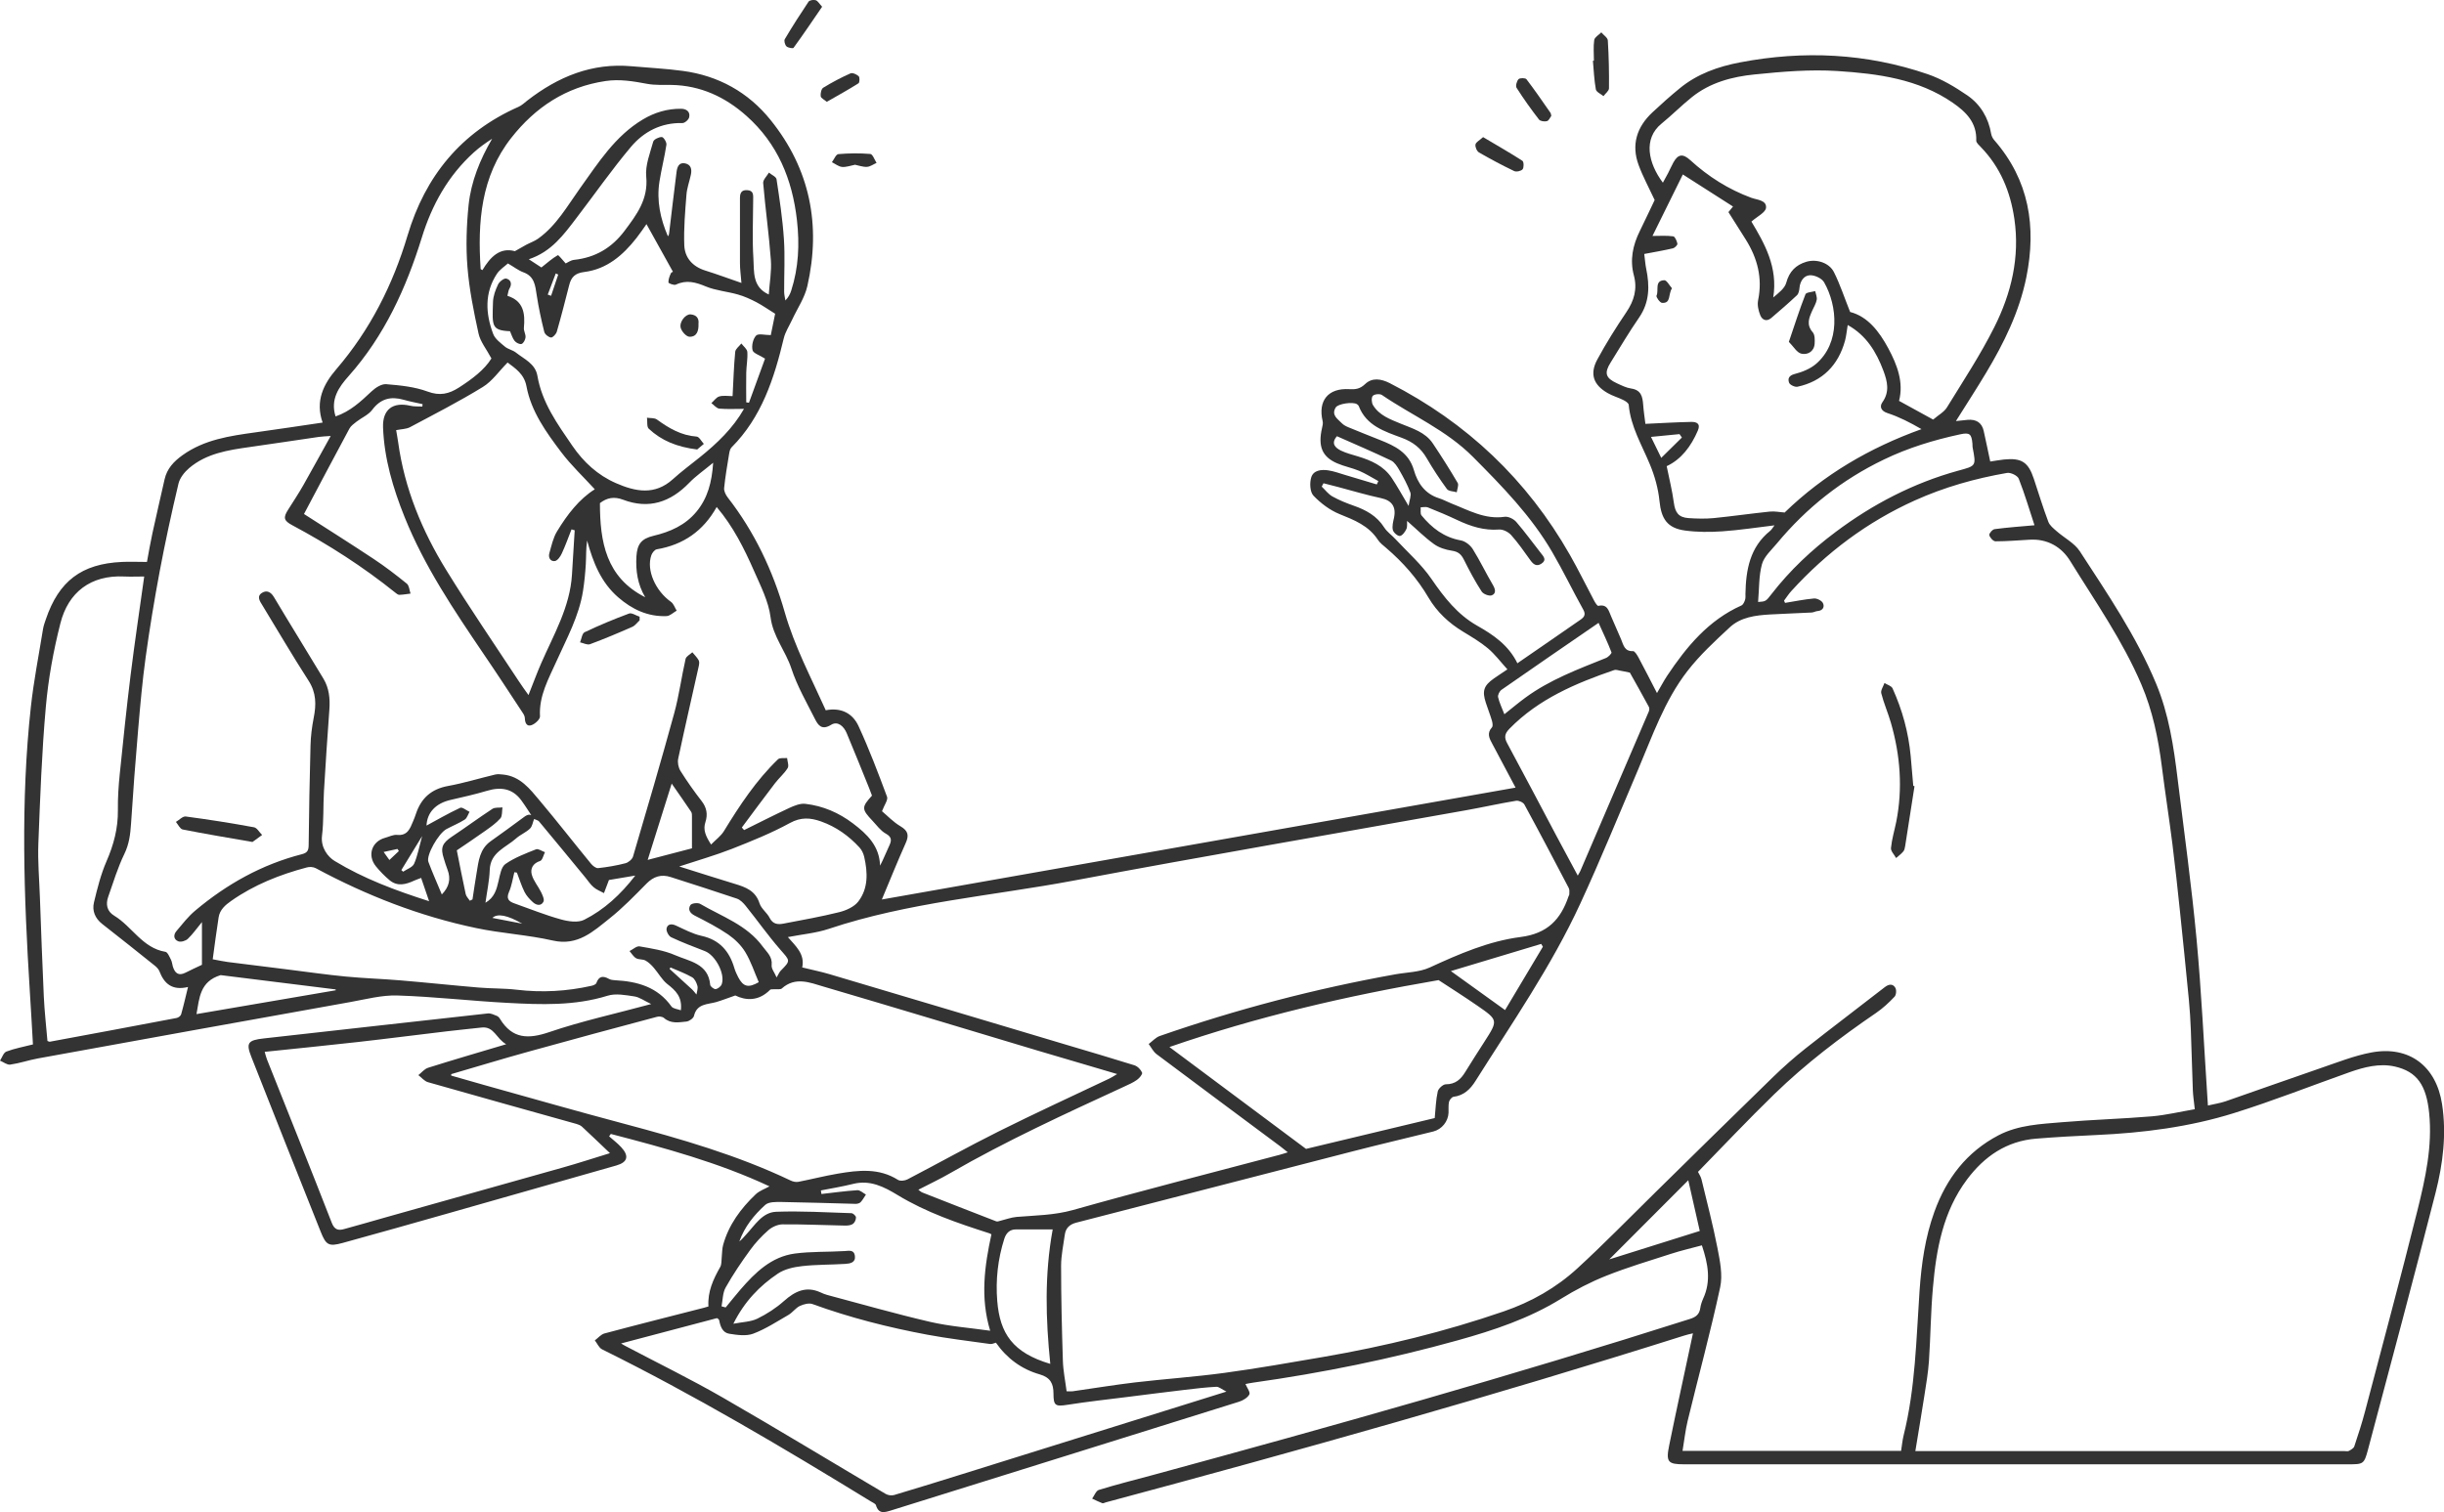 <?xml version="1.0" encoding="UTF-8"?>
<svg id="_レイヤー_2" data-name="レイヤー 2" xmlns="http://www.w3.org/2000/svg" viewBox="0 0 314.7 194.75">
  <defs>
    <style>
      .cls-1 {
        fill: #333;
        stroke-width: 0px;
      }
    </style>
  </defs>
  <g id="_レイヤー_1-2" data-name="レイヤー 1">
    <g>
      <path class="cls-1" d="m106.31,91.48c2.09-.41,3.52.47,4.24,2.04,1.37,2.97,2.53,6.04,3.67,9.1.15.4-.35,1.05-.65,1.86.65.54,1.43,1.38,2.38,1.94,1.02.6,1.11,1.2.66,2.19-1.03,2.3-1.97,4.64-3.06,7.24,27.28-4.82,54.31-9.59,81.6-14.41-1.1-2.08-2.04-3.86-2.99-5.63-.39-.71-.74-1.37-.05-2.13.14-.15.08-.58,0-.85-.23-.78-.54-1.55-.79-2.33-.49-1.51-.27-2.19,1.03-3.11.51-.36,1.03-.69,1.75-1.18-.88-.97-1.6-1.94-2.5-2.7-.98-.82-2.1-1.48-3.2-2.15-1.84-1.11-3.37-2.54-4.46-4.39-1.44-2.46-3.29-4.55-5.44-6.39-.39-.33-.81-.65-1.08-1.06-1.19-1.82-3.03-2.54-4.94-3.31-1.25-.51-2.43-1.4-3.36-2.38-.45-.48-.5-1.64-.28-2.35.28-.92,1.31-1.04,2.2-.9.72.11,1.43.37,2.13.58,1.37.41,2.74.82,4.11,1.23.07-.14.13-.29.2-.43-.81-.44-1.6-.95-2.44-1.31-.93-.39-1.95-.58-2.87-.98-1.94-.84-2.48-2.19-1.94-4.55.06-.28.15-.6.08-.87-.63-2.64.7-4.29,3.42-4.13.82.05,1.39-.03,2.04-.65.92-.88,2.08-.68,3.17-.13,9.93,5.08,17.69,12.44,23.21,22.13,1.1,1.93,2.07,3.93,3.12,5.9.14.26.41.69.54.66,1.2-.27,1.33.67,1.66,1.39.43.96.84,1.93,1.26,2.9.31.71.41,1.59,1.55,1.54.22-.01.53.51.71.84.79,1.47,1.54,2.96,2.37,4.56.49-.83.86-1.55,1.31-2.23,2.5-3.74,5.31-7.15,9.56-9.05.22-.1.37-.43.46-.69.09-.25.06-.54.06-.81.06-3.09.57-6.01,3.18-8.11.2-.16.33-.41.56-.71-2.33.28-4.52.62-6.72.77-1.59.11-3.21.11-4.78-.1-2.32-.31-3.08-1.52-3.31-3.81-.16-1.6-.61-3.21-1.23-4.7-1.04-2.52-2.48-4.87-2.73-7.68-.02-.23-.41-.48-.69-.62-.66-.33-1.39-.53-2.03-.9-1.84-1.06-2.33-2.47-1.32-4.33,1.13-2.09,2.4-4.11,3.73-6.08,1.01-1.49,1.44-3,.97-4.75-.53-1.99-.14-3.86.75-5.67.7-1.43,1.38-2.88,1.93-4.03-.76-1.63-1.52-3.02-2.06-4.49-.98-2.63-.24-4.92,1.77-6.8,1.14-1.07,2.31-2.11,3.52-3.1,2.26-1.86,4.94-2.8,7.77-3.34,8.18-1.56,16.26-1.18,24.15,1.52,1.81.62,3.53,1.65,5.12,2.74,1.68,1.16,2.71,2.88,3.06,4.95.05.28.2.58.39.8,4.51,5.16,5.45,11.16,4.14,17.66-.9,4.45-2.88,8.48-5.2,12.34-1.22,2.04-2.52,4.03-3.87,6.19.57-.06,1.04-.12,1.51-.16,1.08-.09,1.83.34,2.07,1.44.29,1.29.55,2.58.84,3.93.62-.09,1.19-.2,1.76-.26,2.27-.23,3.14.33,3.85,2.48.62,1.85,1.18,3.72,1.87,5.54.18.48.67.86,1.08,1.22.99.87,2.28,1.52,2.97,2.57,3.57,5.49,7.27,10.92,9.81,17.01,1.66,3.97,2.29,8.18,2.8,12.41.84,6.86,1.79,13.71,2.43,20.58.63,6.76.94,13.55,1.39,20.33.02.31.04.62.07,1.06.8-.19,1.56-.3,2.27-.54,4.05-1.4,8.08-2.85,12.14-4.24,2.21-.75,4.41-1.64,6.68-2.06,4.85-.88,8.31,1.78,9.06,6.67.59,3.86.11,7.67-.83,11.38-2.83,11.07-5.78,22.11-8.72,33.15-.49,1.83-.6,1.85-2.52,1.85-28.51,0-57.02,0-85.53,0-2.08,0-2.36-.29-1.92-2.44.91-4.47,1.89-8.93,2.84-13.39.06-.3.13-.6.22-1.04-.45.11-.81.18-1.16.3-24.63,7.79-49.49,14.78-74.44,21.47-.15.04-.33.15-.45.11-.45-.17-.88-.39-1.31-.59.28-.39.49-1.01.86-1.12,2.27-.7,4.58-1.28,6.88-1.9,23.19-6.3,46.32-12.82,69.23-20.12.76-.24,1.21-.58,1.33-1.38.06-.42.2-.84.37-1.23,1.05-2.26.64-4.48-.16-6.87-1.33.36-2.69.67-4.01,1.1-2.79.9-5.6,1.74-8.31,2.82-2.01.8-3.96,1.81-5.8,2.95-4.14,2.56-8.68,4.07-13.31,5.36-8.66,2.41-17.45,4.2-26.35,5.45-.35.05-.69.12-.99.18.2.48.65,1.07.5,1.34-.23.43-.82.78-1.33.94-14.93,4.68-29.86,9.33-44.8,14-.84.26-1.6.5-1.95-.67-.06-.2-.41-.34-.64-.48-11.32-6.94-22.73-13.71-34.63-19.6-.4-.2-.62-.76-.93-1.15.41-.3.78-.76,1.23-.89,4.26-1.14,8.53-2.21,12.81-3.31.18-.05.37-.11.59-.17-.12-1.91.62-3.51,1.52-5.09.19-.33.14-.81.19-1.22.06-.54.04-1.1.18-1.61.72-2.6,2.27-4.69,4.19-6.52.48-.46,1.17-.69,1.78-1.03-6.54-3.06-13.48-4.94-20.43-6.75-.07.1-.15.21-.22.31.52.46,1.08.88,1.55,1.39,1.05,1.13.85,1.94-.61,2.36-7.16,2.05-14.33,4.09-21.5,6.12-4.58,1.3-9.16,2.6-13.75,3.86-1.8.49-2.14.28-2.83-1.45-2.98-7.49-5.97-14.98-8.92-22.49-.73-1.84-.44-2.17,1.59-2.4,9.62-1.07,19.24-2.16,28.86-3.22.37-.04.79.17,1.16.32.17.07.32.24.41.4,1.58,2.56,3.61,2.61,6.32,1.69,4.16-1.42,8.49-2.36,13.14-3.62-.9-.42-1.5-.88-2.16-.98-1.14-.17-2.41-.42-3.46-.09-4.25,1.32-8.57,1.15-12.9.92-4.72-.25-9.42-.8-14.14-.95-2.03-.07-4.09.49-6.12.85-13.41,2.4-26.81,4.82-40.21,7.26-1.19.22-2.34.62-3.54.79-.41.06-.88-.33-1.32-.51.27-.41.45-1.03.82-1.17,1.05-.4,2.17-.6,3.42-.92-.13-2.3-.26-4.63-.41-6.95-.76-12.17-1.19-24.35.14-36.51.37-3.37,1.03-6.71,1.57-10.05.07-.42.22-.83.36-1.24,1.67-4.93,4.6-7.15,9.79-7.39,1.01-.05,2.03,0,3.23,0,.22-1.19.43-2.44.7-3.68.5-2.32,1.05-4.64,1.57-6.96.31-1.38,1.18-2.3,2.31-3.11,2.82-2.02,6.09-2.48,9.39-2.94,2.85-.39,5.69-.83,8.65-1.26-.98-2.78.12-4.96,1.77-6.88,4.35-5.07,7.27-10.86,9.17-17.23,2.28-7.64,6.9-13.29,14.27-16.55.42-.18.77-.52,1.14-.81,3.96-3.07,8.33-4.89,13.45-4.42,2.2.2,4.41.3,6.6.6,4.57.62,8.4,2.74,11.28,6.32,5.09,6.31,6.51,13.54,4.74,21.37-.34,1.52-1.29,2.9-1.96,4.34-.37.8-.88,1.57-1.08,2.4-1.24,5.17-2.84,10.16-6.73,14.06-.19.19-.26.55-.31.84-.24,1.46-.49,2.92-.64,4.39-.04.39.2.87.45,1.2,3.45,4.43,5.82,9.43,7.35,14.79,1.26,4.41,3.39,8.42,5.27,12.6Zm-37.56,14.04c-.53-.81-1.04-1.64-1.61-2.42-1.14-1.57-2.66-1.78-4.43-1.25-1.54.46-3.11.81-4.67,1.17-1.99.45-3.05,1.68-3.12,3.31,1.33-.72,2.8-1.57,4.34-2.29.26-.12.79.33,1.2.52-.2.34-.32.81-.62,1-.74.47-1.57.8-2.35,1.22-1.03.55-2.64,3.38-2.33,4.22.52,1.4,1.14,2.77,1.73,4.2.93-.95,1.2-1.98.73-3.2-.18-.46-.32-.94-.47-1.42-.46-1.4-.2-1.99,1.02-2.81,1.76-1.17,3.46-2.43,5.23-3.59.33-.22.86-.13,1.3-.19-.08.48,0,1.09-.26,1.4-.55.63-1.27,1.13-1.96,1.62-1.28.91-2.59,1.78-3.66,2.51.4,1.99.75,3.82,1.15,5.65.07.3.35.56.53.84.11-.06.22-.11.34-.17.17-1.14.34-2.27.53-3.41.25-1.52.39-3.08,1.82-4.09,1.45-1.02,2.88-2.08,4.31-3.13.55-.41.98-.42,1.27.28-.17.42-.23.95-.53,1.23-.52.5-1.24.78-1.78,1.26-1.32,1.19-3.32,1.77-3.4,4.06-.05,1.42-.36,2.82-.55,4.23,1.17-.68,1.44-1.73,1.69-2.82.18-.77.34-1.79.88-2.17,1.18-.82,2.58-1.35,3.94-1.89.29-.12.76.24,1.15.37-.2.39-.32,1.03-.62,1.13-.94.3-1.28.99-1.08,1.75.22.81.83,1.5,1.21,2.28.18.38.44.92.3,1.21-.3.6-.92.47-1.35.08-.42-.38-.84-.83-1.09-1.33-.4-.8-.66-1.66-.98-2.49-.11-.02-.22-.04-.33-.05-.22.85-.34,1.75-.69,2.54-.38.87-.03,1.22.69,1.47,1.99.7,3.95,1.5,5.98,2.06.95.27,2.22.46,3.02.05,2.55-1.29,4.66-3.21,6.57-5.69-1.41.24-2.59.44-3.39.57-.28.74-.46,1.22-.64,1.69-.45-.25-.95-.43-1.33-.76-.41-.34-.71-.82-1.05-1.23-1.99-2.42-3.98-4.84-5.98-7.24-.14-.17-.43-.21-.65-.32Zm176.04,81.36c.11-.7.17-1.35.32-1.98,1.53-6.12,1.63-12.41,2.06-18.65.24-3.48.72-6.89,1.91-10.18,1.55-4.29,4.15-7.71,8.27-9.86,2.58-1.34,5.43-1.44,8.22-1.68,3.82-.32,7.67-.43,11.49-.75,1.85-.16,3.68-.6,5.55-.92-.1-.96-.22-1.69-.25-2.42-.1-2.61-.16-5.22-.26-7.82-.05-1.28-.13-2.56-.25-3.83-.37-3.81-.75-7.62-1.15-11.43-.3-2.88-.61-5.76-.97-8.64-.42-3.33-.94-6.64-1.36-9.97-.46-3.64-1.19-7.21-2.64-10.6-2.42-5.67-5.95-10.7-9.17-15.91-1.11-1.8-2.92-2.86-5.2-2.73-1.47.08-2.94.21-4.41.21-.29,0-.72-.47-.8-.8-.05-.2.41-.74.69-.77,1.66-.22,3.34-.34,5.13-.5-.65-1.97-1.25-4.02-2.03-6-.16-.4-1.04-.82-1.5-.74-4.1.71-8.08,1.83-11.89,3.55-6.12,2.76-11.37,6.7-15.88,11.65-.35.38-.63.83-.95,1.25.04.1.09.19.13.29,1.24-.2,2.48-.46,3.73-.57.38-.03.98.27,1.14.58.25.49.02.98-.68,1.04-.26.02-.51.18-.77.19-1.78.09-3.57.15-5.35.25-1.87.11-3.76.34-5.18,1.65-1.92,1.78-3.88,3.59-5.47,5.65-2.95,3.81-4.51,8.38-6.38,12.77-2.44,5.73-4.79,11.51-7.4,17.16-3.72,8.07-8.79,15.38-13.51,22.87-.64,1.02-1.48,1.86-2.81,2.02-.23.03-.53.4-.59.66-.1.45-.04.93-.06,1.4-.05,1.12-.86,2.13-1.96,2.41-3.42.85-6.86,1.65-10.27,2.53-11.9,3.06-23.79,6.15-35.7,9.21-.85.22-1.36.69-1.48,1.54-.18,1.34-.48,2.68-.48,4.02,0,4.08.1,8.15.23,12.23.04,1.3.31,2.59.48,3.93.33,0,.56.03.78,0,2.67-.38,5.34-.82,8.01-1.14,3.84-.45,7.7-.71,11.53-1.23,4.27-.58,8.52-1.33,12.77-2.06,7.88-1.36,15.63-3.25,23.2-5.86,3.55-1.22,6.76-3.04,9.5-5.56,3.41-3.13,6.65-6.46,9.96-9.71,5.07-4.98,10.12-9.97,15.22-14.92,1.34-1.3,2.74-2.54,4.21-3.7,3.36-2.65,6.78-5.23,10.16-7.86.51-.4,1.04-.49,1.37.07.17.28.12.93-.1,1.15-.72.76-1.49,1.48-2.35,2.07-4.64,3.17-9.11,6.57-13.14,10.49-3.37,3.28-6.61,6.71-9.82,10,.13.27.36.6.45.96.71,2.95,1.48,5.88,2.06,8.86.32,1.65.69,3.45.35,5.03-1.24,5.77-2.8,11.48-4.19,17.22-.3,1.24-.43,2.53-.66,3.87h28.15ZM54.21,113.08c-.39.15-.64.23-.88.34-1.06.49-2.15.79-3.16-.05-.65-.54-1.25-1.16-1.78-1.81-1.12-1.4-.52-3.18,1.18-3.65.52-.14,1.06-.43,1.56-.38,1.35.13,1.67-.82,2.06-1.75.14-.32.26-.64.37-.97.67-2.02,1.99-3.19,4.13-3.58,2.04-.37,4.04-.99,6.06-1.47.33-.08.69-.04,1.04,0,2.2.22,3.44,1.85,4.7,3.35,2.25,2.67,4.39,5.43,6.61,8.13.22.27.63.6.92.57,1.18-.13,2.37-.33,3.52-.63.38-.1.86-.5.97-.86,1.81-6.14,3.61-12.27,5.3-18.44.63-2.3.94-4.69,1.47-7.02.08-.33.57-.57.87-.85.28.34.61.66.82,1.04.11.21.05.54-.01.81-.88,3.95-1.79,7.89-2.63,11.84-.11.5.02,1.16.29,1.59.84,1.34,1.76,2.64,2.73,3.89.66.85.8,1.73.48,2.71-.32.98.02,1.78.73,2.88.63-.64,1.27-1.1,1.65-1.72,2.03-3.32,4.16-6.55,6.97-9.26.23-.22.77-.12,1.17-.16.04.44.26,1,.07,1.3-.45.72-1.12,1.28-1.64,1.96-1.44,1.88-2.84,3.79-4.26,5.69.1.11.19.22.29.33,1.93-.95,3.85-1.93,5.8-2.84.65-.3,1.42-.62,2.09-.54,2.26.26,4.31,1.14,6.14,2.53,1.82,1.38,3.4,2.89,3.48,5.43.45-.84.75-1.66,1.13-2.45.33-.7.49-1.19-.4-1.68-.66-.36-1.14-1.05-1.68-1.62-1.45-1.53-1.45-1.77-.09-3.27-.13-.33-.24-.65-.37-.97-.96-2.36-1.9-4.73-2.89-7.08-.36-.86-1.14-1.6-2-1.07-1.2.74-1.67.07-2.08-.74-1.08-2.14-2.3-4.25-3.04-6.51-.74-2.26-2.36-4.09-2.68-6.6-.26-2.05-1.28-4.03-2.13-5.97-1.27-2.89-2.68-5.72-4.81-8.23-1.73,3.1-4.3,4.87-7.72,5.45-.27.05-.58.45-.69.75-.67,1.91.51,4.59,2.53,6.02.34.24.49.75.73,1.13-.43.24-.86.68-1.3.7-2.41.1-4.44-.87-6.22-2.41-2.23-1.93-3.25-4.52-4.01-7.32-.16,1.01-.11,2.02-.17,3.02-.07,1.16-.18,2.32-.36,3.46-.51,3.26-2.09,6.11-3.42,9.07-1.01,2.25-2.27,4.45-2.12,7.09.02.37-.62.97-1.08,1.13-.62.23-.85-.28-.87-.89,0-.25-.15-.51-.3-.73-1.66-2.52-3.3-5.04-5-7.53-3.82-5.64-7.63-11.28-10.19-17.66-1.49-3.71-2.62-7.52-2.77-11.54-.08-2.31,1.27-3.31,3.52-2.78.49.12,1.02.07,1.54.1,0-.1.02-.21.03-.31-.81-.18-1.63-.33-2.43-.56-1.65-.47-2.97-.16-4.06,1.3-.49.65-1.36,1.01-2.03,1.53-.33.26-.71.53-.9.88-1.99,3.7-3.95,7.41-5.85,11,2.93,1.88,5.97,3.8,8.96,5.78,1.48.98,2.9,2.07,4.28,3.19.31.25.33.84.48,1.28-.49.06-.97.15-1.46.16-.16,0-.35-.16-.5-.28-4.14-3.33-8.6-6.19-13.28-8.69-1.09-.58-1.18-.97-.52-2,.66-1.05,1.35-2.08,1.96-3.16,1.16-2.04,2.28-4.11,3.52-6.33-.67.05-1.1.06-1.52.12-2.98.43-5.95.89-8.94,1.31-2.77.39-5.54.82-7.76,2.7-.6.51-1.2,1.26-1.38,2-.89,3.75-1.71,7.52-2.42,11.3-.69,3.68-1.3,7.37-1.81,11.08-.43,3.1-.7,6.23-.97,9.36-.35,4.02-.65,8.04-.91,12.07-.09,1.35-.24,2.62-.86,3.89-.85,1.76-1.43,3.66-2.08,5.52-.34.97-.17,1.87.78,2.44,2.3,1.39,3.63,4.16,6.59,4.65.28.05.51.62.7.99.14.27.17.59.25.89.26.85.72,1.27,1.64.8.66-.34,1.33-.64,2.11-1.01v-5.5c-.68.83-1.19,1.56-1.82,2.16-.28.26-.88.44-1.21.32-.63-.23-.67-.84-.25-1.33.78-.92,1.52-1.89,2.44-2.65,4.05-3.4,8.57-5.93,13.73-7.25.66-.17.84-.47.85-1.12.05-4.29.12-8.58.24-12.87.03-1.19.18-2.4.41-3.57.34-1.69.34-3.23-.66-4.78-2.05-3.18-3.97-6.46-5.94-9.7-.32-.52-.79-1.16-.05-1.62.58-.36,1.12-.14,1.53.55,2.1,3.52,4.27,7.01,6.38,10.52.72,1.2.86,2.54.76,3.93-.26,3.52-.49,7.04-.7,10.57-.11,1.9-.02,3.83-.25,5.71-.19,1.55.78,2.75,1.63,3.26,3.72,2.26,7.8,3.79,12.16,5.18-.38-1.12-.7-2.05-1.04-3.04Zm192.41,73.81c.51,0,.81,0,1.12,0,18.04,0,36.08,0,54.13,0,.2,0,.43.06.58-.02.27-.15.62-.34.7-.59.5-1.5.99-3,1.39-4.53,2.27-8.63,4.59-17.24,6.75-25.9,1.01-4.08,1.93-8.21,1.5-12.48-.36-3.6-1.56-5.36-4.43-6.01-1.96-.44-3.93.07-5.81.73-4.97,1.76-9.87,3.7-14.9,5.27-5.73,1.79-11.68,2.55-17.68,2.82-2.6.12-5.2.26-7.79.47-3.8.31-6.66,2.27-8.9,5.26-3.09,4.13-3.96,8.99-4.39,13.94-.28,3.13-.3,6.29-.51,9.43-.1,1.5-.36,2.99-.59,4.48-.36,2.31-.75,4.62-1.16,7.12Zm-143.36-62.3c1.3.32,2.44.55,3.56.88,10.21,3.03,20.41,6.08,30.62,9.13,2.88.86,5.76,1.7,8.63,2.6.41.13.83.56.99.95.08.2-.35.71-.66.93-.5.36-1.09.61-1.65.87-7.58,3.5-15.17,6.97-22.41,11.15-1.31.76-2.68,1.4-4.09,2.13.21.15.32.27.45.33,3.19,1.25,6.38,2.51,9.58,3.74.14.06.35-.03.52-.07.7-.17,1.4-.44,2.11-.5,2.43-.2,4.83-.21,7.26-.89,8.82-2.49,17.71-4.75,26.57-7.1.32-.08.63-.19,1.08-.33-.42-.33-.71-.58-1.02-.81-5.29-3.94-10.59-7.87-15.87-11.83-.43-.32-.69-.87-1.02-1.31.47-.35.89-.84,1.42-1.03,9.89-3.44,20-6.09,30.31-7.94,1.49-.27,3.12-.27,4.45-.88,3.78-1.74,7.63-3.41,11.71-3.93,3.48-.45,5.17-2.27,6.18-5.26.02-.07.09-.14.09-.21,0-.28.05-.61-.07-.84-1.88-3.59-3.77-7.19-5.71-10.75-.15-.28-.73-.54-1.06-.49-2.12.35-4.21.82-6.32,1.2-16.9,3.02-33.82,5.92-50.69,9.09-10.52,1.97-21.26,2.79-31.5,6.21-1.65.55-3.43.7-5.27,1.06,1,1.16,2.21,2.17,1.85,3.9Zm-45.16,13.74c0,.07,0,.14,0,.2,1.41.4,2.82.81,4.24,1.21,6.02,1.68,12.02,3.4,18.05,5,7.31,1.95,14.57,4.04,21.43,7.31.29.14.68.22.99.16,1.69-.33,3.36-.76,5.06-1.05,2.65-.45,5.29-.76,7.76.8.29.18.89.11,1.23-.07,3.92-2.04,7.78-4.2,11.73-6.17,4.71-2.35,9.5-4.55,14.26-6.81.28-.13.53-.3,1-.58-3.62-1.07-6.96-2.05-10.3-3.04-9.18-2.75-18.34-5.53-27.53-8.23-1.75-.52-3.62-1.3-5.35.25-.18.16-.6.07-.9.1-.21.02-.5-.04-.62.08-1.49,1.5-3.14,1.37-4.47.72-1.03.36-1.74.64-2.46.85-1.12.32-2.48.18-2.86,1.78-.07.31-.61.69-.97.73-.98.1-2.01.31-2.89-.46-.2-.18-.64-.23-.91-.15-5.48,1.46-10.95,2.93-16.41,4.45-3.37.93-6.72,1.95-10.08,2.93ZM238.23,40.18c2.26.58,3.74,2.5,4.91,4.67,1.15,2.14,2.01,4.4,1.39,6.78,1.59.87,3.06,1.68,4.39,2.41.68-.59,1.42-.97,1.79-1.59,2.1-3.41,4.31-6.77,6.1-10.34,2.17-4.33,3.29-8.96,2.57-13.91-.52-3.55-1.82-6.68-4.33-9.27-.23-.24-.59-.55-.58-.82.09-2.31-1.32-3.7-3-4.86-4.46-3.09-9.68-3.76-14.86-4.1-3.54-.23-7.15.08-10.69.44-2.88.29-5.72,1.04-8.06,2.92-1.35,1.08-2.57,2.32-3.91,3.41-2.4,1.95-1.72,5.09.17,7.61.23-.42.46-.82.67-1.23.23-.45.43-.91.67-1.35.61-1.12,1.24-1.19,2.19-.32,2.31,2.11,4.9,3.75,7.84,4.84.76.28,2.01.3,1.91,1.3-.06.6-1.13,1.11-1.88,1.77,1.67,2.79,3.44,5.87,2.81,9.77.69-.58,1.48-1.16,1.68-1.91.39-1.44,1.24-2.28,2.57-2.68,1.33-.4,2.95.12,3.56,1.32.8,1.59,1.35,3.3,2.09,5.14Zm-8.4,25.8c5-4.84,10.89-8.3,17.59-10.71-1.45-.84-2.88-1.58-4.39-2.07-.89-.29-1-.89-.65-1.38.97-1.37.65-2.69.14-4.06-.91-2.42-2.19-4.56-4.6-5.9-.13.75-.18,1.41-.35,2.03-.86,3.14-2.9,5.23-6.12,5.92-.32.07-.96-.23-1.07-.5-.2-.51-.06-.94.71-1.14.97-.25,2-.66,2.75-1.3,3.15-2.71,2.78-7.45,1.04-10.51-.29-.51-1.2-.93-1.81-.91-.79.03-1.28.75-1.36,1.63-.03.33-.11.75-.33.95-1.07,1.01-2.19,1.97-3.31,2.93-.61.52-1.18.23-1.41-.36-.24-.59-.4-1.32-.28-1.92.59-2.86-.08-5.42-1.59-7.83-.73-1.17-1.47-2.33-2.23-3.53.22-.27.43-.53.59-.72-2.18-1.39-4.32-2.77-6.46-4.13-1.32,2.67-2.62,5.3-3.91,7.92.95,0,1.82-.07,2.67.05.23.03.47.6.54.95.03.16-.33.53-.56.59-1.21.28-2.43.49-3.71.73.11.83.14,1.37.25,1.89.46,2.22.45,4.33-.92,6.31-1.29,1.87-2.44,3.82-3.64,5.75-.87,1.38-.69,2.02.8,2.71.59.27,1.2.58,1.83.67,1.27.19,1.46,1.03,1.54,2.06.06.86.2,1.72.29,2.49,2.1-.1,3.99-.21,5.88-.25.68-.02,1.27.2.87,1.12-.87,2.03-2.14,3.71-4.01,4.58.33,1.62.71,3.14.92,4.69.17,1.28.6,1.91,1.9,2,1.07.07,2.16.1,3.22,0,2.41-.24,4.81-.59,7.23-.84.64-.07,1.3.08,1.95.12Zm-71.93,113.24c-.58-.29-.95-.63-1.29-.61-1.34.07-2.68.23-4.02.39-2.45.29-4.9.6-7.34.91-2.6.33-5.21.61-7.8,1.02-1.54.24-1.8.13-1.8-1.44,0-1.27-.38-2.08-1.78-2.48-2.31-.66-4.21-2.04-5.63-4.08-.24.06-.5.2-.74.17-2.7-.38-5.42-.7-8.1-1.2-5.02-.94-9.96-2.19-14.77-3.94-.46-.17-1.15.01-1.64.24-.54.26-.93.84-1.46,1.15-1.49.86-2.95,1.82-4.54,2.42-.91.34-2.06.17-3.08.01-.85-.13-1.15-.91-1.3-1.72-.03-.18-.32-.31-.3-.29-4.16,1.1-8.16,2.15-12.34,3.26.31.18.42.26.55.32,4.19,2.21,8.45,4.29,12.55,6.65,7.03,4.05,13.97,8.27,20.96,12.4.3.18.77.25,1.1.15,2.94-.87,5.87-1.79,8.8-2.7,11.23-3.51,22.46-7.02,33.99-10.62ZM83.24,28.87c-.36.51-.8,1.17-1.29,1.79-1.74,2.22-3.82,4.01-6.71,4.37-1.2.15-1.69.66-1.95,1.7-.51,2-1.02,4-1.59,5.98-.09.32-.52.78-.75.76-.32-.03-.79-.41-.87-.73-.39-1.56-.73-3.14-.97-4.72-.19-1.24-.28-2.43-1.72-2.95-.63-.23-1.18-.67-1.99-1.14-.4.37-1.04.77-1.42,1.34-1.61,2.46-1.46,5.11-.48,7.73.24.65.94,1.16,1.51,1.64.4.34,1,.44,1.41.76,1.08.86,2.51,1.43,2.78,3.01.59,3.45,2.57,6.19,4.48,8.98,1.46,2.13,3.28,3.81,5.64,4.84,2.5,1.09,4.99,1.6,7.32-.51,1.11-1.01,2.33-1.9,3.49-2.84,2.21-1.78,4.24-3.71,5.67-6.22-1.1,0-2.14.06-3.17-.03-.36-.03-.69-.46-1.03-.71.34-.3.63-.75,1.02-.86.53-.15,1.13-.04,1.71-.04.11-2,.16-3.86.34-5.71.04-.38.52-.72.79-1.07.27.36.74.71.77,1.09.06.88-.12,1.77-.14,2.66-.03,1.28,0,2.55,0,3.83.12.02.23.04.35.05.72-1.99,1.45-3.98,2.07-5.68-.72-.46-1.52-.69-1.61-1.09-.14-.58.06-1.46.46-1.88.29-.3,1.14-.06,1.89-.06.18-.87.4-1.93.56-2.75-.93-.58-1.64-1.08-2.4-1.48-.77-.4-1.57-.77-2.4-1-1.36-.39-2.82-.5-4.11-1.03-1.32-.55-2.51-.89-3.87-.24-.24.11-.95-.16-.96-.28-.02-.39.15-.82.32-1.19.07-.15.34-.21.27-.17-1.17-2.1-2.28-4.11-3.41-6.14Zm15.75,9.06c.1-1.51.38-2.99.27-4.44-.24-3.31-.71-6.6-.99-9.91-.04-.42.48-.9.74-1.35.34.29.93.53.98.86.39,2.56.78,5.12.95,7.7.15,2.25.02,4.52.03,6.78,0,.38.1.75.16,1.13.41-.43.61-.84.75-1.27.95-2.96,1.09-5.96.74-9.06-.6-5.28-2.49-9.88-6.51-13.45-2.73-2.43-5.9-3.91-9.63-3.98-1.05-.02-2.12.05-3.14-.14-1.79-.33-3.52-.64-5.39-.36-5.08.76-9.02,3.38-12.11,7.31-3.92,4.98-4.35,10.86-3.95,16.89,0,.04.12.08.23.15,1-1.68,2.24-2.97,4.18-2.44.61-.35,1.04-.6,1.47-.83.51-.27,1.07-.46,1.53-.79,2.36-1.69,3.75-4.2,5.39-6.49,2.35-3.27,4.5-6.71,8.08-8.85,1.52-.91,3.17-1.4,4.94-1.38.64,0,1.2.36,1.03,1.1-.07.31-.57.75-.87.74-2.73-.07-4.97,1.1-6.63,3.07-2.46,2.92-4.65,6.07-6.98,9.11-1.65,2.17-3.25,4.4-6.17,5.36.68.44,1.24.81,1.62,1.06.76-.6,1.39-1.17,2.11-1.58.1-.06.65.67,1.02,1.06.24-.11.64-.41,1.07-.46,2.74-.29,4.86-1.54,6.51-3.74,1.56-2.08,3.07-4.06,2.79-6.98-.14-1.46.49-3.02.9-4.5.08-.3.73-.61,1.11-.6.22,0,.64.67.59.99-.24,1.6-.65,3.17-.9,4.76-.38,2.44.12,4.77,1.09,7.03.13-.14.14-.27.16-.4.32-2.64.62-5.28.96-7.92.08-.58.29-1.23,1.09-1.07.79.16.89.79.75,1.46-.18.87-.51,1.72-.57,2.59-.17,2.16-.36,4.34-.28,6.49.06,1.61,1.06,2.75,2.69,3.26,1.53.48,3.04,1.04,4.67,1.6-.09-1.08-.19-1.81-.19-2.54-.01-2.79.01-5.58,0-8.37,0-.63.15-1.07.91-1.04.89.04.79.66.79,1.26-.01,2.52-.13,5.05.03,7.56.1,1.68-.15,3.65,1.96,4.61Zm-11.32,92.18c.2-1.71-.67-2.54-1.73-3.36-.7-.55-1.15-1.41-1.75-2.1-.31-.36-.67-.72-1.08-.94-.35-.19-.87-.1-1.21-.3-.34-.2-.57-.61-.84-.92.44-.21.91-.67,1.3-.6,1.55.27,3.15.51,4.57,1.13,1.83.8,4.28,1.06,4.52,3.83.02.21.5.58.71.54.3-.05.69-.36.78-.65.45-1.34-.83-3.72-2.17-4.24-1.46-.57-2.94-1.12-4.35-1.79-.32-.15-.66-.79-.59-1.13.11-.55.61-.65,1.19-.38,1.08.49,2.16,1.08,3.3,1.33,2.34.51,3.6,1.98,4.24,4.16.12.4.3.79.49,1.16.65,1.25,1.31,1.42,2.65.65-.56-1.29-1-2.66-1.73-3.87-.53-.88-1.34-1.67-2.19-2.26-1.36-.93-2.84-1.69-4.31-2.44-.67-.34-.91-.82-.57-1.36.15-.24.96-.34,1.27-.15,2.8,1.64,6,2.7,8.04,5.49.55.75,1.27,1.3,1.15,2.4-.05.45.37.94.64,1.58.25-.43.35-.68.52-.86,1.32-1.34,1.23-1.26-.06-2.74-1.57-1.8-2.95-3.77-4.45-5.63-.3-.37-.69-.77-1.12-.92-2.83-.96-5.68-1.86-8.53-2.78-1.22-.39-2.2-.08-3.11.84-1.53,1.55-3.05,3.13-4.75,4.48-2.1,1.67-4.1,3.58-7.3,2.86-3.25-.74-6.62-.92-9.89-1.61-7.26-1.52-14.12-4.2-20.65-7.71-.32-.17-.8-.2-1.15-.1-3.47.92-6.78,2.23-9.74,4.31-.76.53-1.47,1.14-1.62,2.12-.28,1.78-.51,3.56-.76,5.4.82.15,1.38.28,1.94.35,2.56.33,5.12.64,7.69.96,2.49.31,4.97.67,7.46.91,2.37.23,4.75.3,7.12.5,3.35.28,6.69.64,10.03.92,1.62.14,3.27.09,4.88.28,3.27.39,6.49.21,9.68-.51.22-.05.54-.18.6-.35.33-.92.87-.95,1.63-.53.22.12.51.16.78.17,2.87.15,5.47.86,7.26,3.38.21.29.78.33,1.22.49ZM18.56,74.25c-.87,0-1.72.04-2.57,0-4.3-.21-7.2,2.03-8.21,6.02-.9,3.53-1.56,7.16-1.88,10.79-.52,5.84-.73,11.71-.96,17.56-.09,2.33.12,4.67.2,7,.16,4.24.3,8.47.5,12.71.09,1.93.31,3.85.47,5.74.15.05.23.11.29.1,5.45-1.01,10.9-2.02,16.34-3.06.22-.04.52-.26.58-.46.32-1.11.57-2.24.89-3.53-2.05.49-3.07-.43-3.69-2.04-.11-.29-.39-.55-.64-.75-2.23-1.79-4.47-3.57-6.72-5.33-.93-.73-1.32-1.71-1.06-2.78.43-1.79.88-3.6,1.61-5.28.93-2.13,1.5-4.27,1.47-6.6-.02-1.55.08-3.11.24-4.65.43-4.23.87-8.47,1.39-12.69.52-4.2,1.15-8.39,1.76-12.76Zm15.52,61.21c.12.4.18.7.29.97,2.79,7.02,5.61,14.02,8.35,21.06.35.91.85,1.01,1.58.81,1.81-.49,3.61-1.02,5.42-1.53,7.6-2.13,15.19-4.26,22.79-6.41,1.92-.54,3.82-1.16,6.03-1.84-1.33-1.27-2.46-2.35-3.6-3.41-.19-.17-.45-.28-.7-.35-6.38-1.79-12.76-3.56-19.13-5.38-.46-.13-.83-.6-1.24-.91.42-.33.78-.8,1.26-.95,3.24-1.02,6.49-1.97,10.05-3.03-1.29-.71-1.54-2.33-3.17-2.15-1.5.17-3,.31-4.49.49-3.83.45-7.65.95-11.48,1.38-3.91.44-7.83.83-11.95,1.26Zm42.52-72.43c-1.47-1.61-3.05-3.09-4.34-4.8-1.94-2.57-3.86-5.22-4.47-8.48-.3-1.6-1.45-2.31-2.43-3.06-1.11,1.12-1.98,2.41-3.19,3.15-3.04,1.87-6.23,3.5-9.38,5.18-.47.25-1.08.24-1.78.38.06.38.18.97.26,1.57.82,5.96,3.08,11.41,6.21,16.48,2.98,4.84,6.2,9.53,9.32,14.28.38.58.78,1.13,1.25,1.79.6-1.5,1.07-2.8,1.62-4.06,1.62-3.72,3.73-7.27,3.98-11.46.12-1.9.24-3.8.35-5.7-.14-.04-.27-.08-.41-.12-.41,1.04-.78,2.09-1.25,3.1-.18.4-.55.93-.89.98-.59.08-.88-.46-.71-1.02.27-.95.48-1.96.98-2.79,1.32-2.18,2.87-4.19,4.88-5.44Zm108.65,63.2c-11.94,2.05-23.36,4.71-34.67,8.62,5.91,4.41,11.7,8.72,17.59,13.12,5.41-1.3,11.02-2.64,16.57-3.97.12-1.21.15-2.34.39-3.42.08-.38.68-.93,1.04-.93,1.23,0,1.92-.63,2.5-1.58.8-1.31,1.64-2.6,2.47-3.9,1.77-2.76,1.79-2.78-.9-4.64-1.74-1.2-3.52-2.33-4.99-3.29Zm-92.33,42.02c.17.05.35.1.52.14.64-.77,1.26-1.56,1.91-2.31,1.9-2.19,3.97-4.22,6.99-4.63,2.11-.28,4.27-.19,6.4-.32.61-.04,1.23-.19,1.34.61.12.89-.63,1-1.22,1.04-1.86.12-3.74.08-5.59.29-1.07.12-2.25.38-3.12.97-2.35,1.58-4.29,3.59-5.72,6.45,1.18-.23,2.23-.24,3.08-.65,1.23-.6,2.42-1.37,3.44-2.28,1.42-1.26,2.85-1.95,4.7-1.11.28.13.56.25.86.33,4.4,1.17,8.79,2.43,13.22,3.46,2.5.58,5.08.77,7.77,1.15-1.3-4.29-.72-8.35.16-12.42-.1-.05-.2-.11-.3-.14-4.06-1.3-8.1-2.68-11.77-4.91-1.76-1.07-3.55-1.99-5.74-1.44-1.37.34-2.77.57-4.15.84.02.15.04.3.07.46,1.54-.17,3.08-.39,4.63-.49.35-.02.73.36,1.1.56-.22.33-.41.69-.68.98-.14.15-.42.22-.64.22-3.17-.08-6.33-.19-9.5-.24-.73-.01-1.68-.04-2.14.37-1.44,1.3-2.67,2.82-3.34,4.71.34-.25.59-.58.87-.88,1.13-1.21,2.09-2.87,3.87-2.94,3.22-.12,6.46.08,9.69.18.21,0,.58.34.59.54.01.28-.16.68-.39.84-.25.18-.65.22-.99.22-2.69-.05-5.37-.18-8.06-.16-.62,0-1.35.33-1.83.74-.87.76-1.68,1.63-2.36,2.57-1.13,1.55-2.21,3.15-3.15,4.82-.39.69-.37,1.61-.53,2.43Zm102.5-82.85c2.81-1.94,5.47-3.76,8.11-5.6.43-.3.7-.63.35-1.26-1.37-2.46-2.59-5-4-7.42-2.71-4.66-6.43-8.47-10.21-12.27-3.44-3.46-7.83-5.32-11.73-7.98-.27-.18-.97-.11-1.17.11-.2.22-.17.88.02,1.19.8,1.33,2.21,1.83,3.56,2.39,1.53.63,3.18,1.09,4.16,2.57,1.11,1.66,2.18,3.35,3.19,5.07.16.28-.07.79-.12,1.2-.43-.13-1.05-.12-1.27-.42-.93-1.27-1.8-2.59-2.59-3.95-.75-1.31-1.78-2.11-3.21-2.64-2.2-.82-4.57-1.54-5.55-4.09-.04-.1-.14-.19-.24-.25-.53-.33-2.43-.05-2.72.42-.61.99.23,1.47.77,2.03.23.24.56.41.88.54,1.34.56,2.7,1.09,4.05,1.63,1.92.76,3.71,1.62,4.36,3.88.48,1.67,1.42,3.05,3.23,3.62.55.17,1.06.46,1.59.67,2.21.86,4.31,2.09,6.86,1.72.47-.07,1.17.28,1.5.66,1.11,1.28,2.1,2.66,3.15,3.99.37.47.82.92.07,1.4-.64.41-1.05.04-1.42-.48-.79-1.09-1.56-2.22-2.46-3.22-.36-.4-1.05-.75-1.55-.71-1.94.15-3.66-.41-5.36-1.21-1.25-.59-2.52-1.13-3.81-1.64-.27-.11-.62-.01-.93-.01.03.35-.07.82.11,1.04,1.33,1.62,2.9,2.83,5.06,3.22.57.1,1.22.61,1.54,1.12.93,1.49,1.69,3.09,2.58,4.6.33.55.46,1.11-.12,1.35-.33.14-1.1-.15-1.31-.48-.85-1.31-1.59-2.7-2.29-4.1-.34-.69-.73-1.04-1.53-1.16-.81-.12-1.68-.39-2.33-.86-1.22-.88-2.29-1.96-3.46-2.98-.02.32.06.74-.09,1.05-.17.37-.53.86-.84.89-.29.02-.82-.44-.9-.77-.12-.49.04-1.06.15-1.58.3-1.42-.3-2.23-1.66-2.52-1.87-.4-3.7-.95-5.55-1.44-.62-.16-1.25-.32-1.87-.48-.08.14-.15.28-.23.43.45.43.84.96,1.36,1.26.86.48,1.79.86,2.73,1.19,1.61.56,3.01,1.32,3.96,2.82.37.58.99.99,1.46,1.51,1.57,1.69,3.35,3.25,4.64,5.14,1.62,2.36,3.32,4.54,5.84,5.98,2.09,1.18,4.06,2.5,5.22,4.88ZM63.28,46.17c-.65-1.22-1.43-2.16-1.66-3.21-.62-2.83-1.2-5.7-1.43-8.58-.21-2.64-.12-5.34.15-7.98.32-3.03,1.47-5.86,3.03-8.53-.84.54-1.64,1.11-2.36,1.76-3.3,2.99-5.39,6.74-6.69,10.95-2.03,6.55-4.82,12.67-9.43,17.86-1.25,1.4-2.38,2.99-1.68,5.19,1.89-.64,3.25-1.92,4.63-3.22.5-.47,1.28-.98,1.89-.93,1.8.15,3.66.33,5.33.95,1.57.58,2.72.32,4.04-.52,1.71-1.1,3.28-2.29,4.17-3.73Zm139.88,66.6c.17-.31.26-.43.32-.57,2.94-6.85,5.89-13.7,8.82-20.55.08-.18.1-.45.02-.6-.84-1.55-1.7-3.09-2.45-4.42-.55-.11-.92-.2-1.29-.26-.24-.04-.52-.15-.73-.07-4.95,1.7-9.72,3.71-13.48,7.55-.63.65-.71,1.12-.29,1.89,2.14,3.96,4.23,7.95,6.34,11.93.88,1.66,1.77,3.31,2.74,5.1Zm-115.72-1.18c2.58.81,4.88,1.55,7.19,2.25,1.39.42,2.65.88,3.17,2.5.22.7.97,1.21,1.31,1.89.41.81,1.06.86,1.75.73,2.41-.46,4.83-.89,7.21-1.48.88-.22,1.91-.68,2.44-1.36,1.31-1.7,1.23-3.75.77-5.76-.1-.43-.31-.89-.61-1.21-1.38-1.5-3-2.66-4.94-3.35-1.39-.49-2.59-.58-4.02.2-2.38,1.3-4.93,2.33-7.47,3.33-2.12.83-4.33,1.46-6.79,2.27Zm138.95-34.06c.95-.07.98-.05,1.72-1.02,2.37-3.06,5.17-5.69,8.26-8,4.78-3.58,10.01-6.3,15.78-7.89,2.31-.63,2.32-.57,1.85-3.01-.03-.15,0-.31-.02-.47-.11-1.25-.36-1.47-1.59-1.2-3.38.73-6.67,1.73-9.8,3.24-5.39,2.59-9.96,6.2-13.77,10.79-.71.86-1.66,1.69-1.94,2.69-.42,1.52-.35,3.18-.5,4.87Zm-90.84,80.81c-1.78,0-3.25,0-4.73,0-.81,0-1.26.47-1.5,1.2-.83,2.61-1.13,5.31-.91,8.01.34,4.19,1.98,6.67,6.83,8.11-.59-5.77-.76-11.48.31-17.32Zm-52.47-81.42c-.98-1.65-1.24-3.41-1.13-5.27.1-1.57.64-2.27,2.19-2.64,2.15-.51,4.1-1.36,5.55-3.12,1.44-1.75,1.97-3.78,2.14-6.29-1.21,1-2.24,1.71-3.09,2.59-2.41,2.49-5.19,3.43-8.51,2.17-1.13-.43-2.07-.27-2.98.44,0,4.96.77,9.57,5.83,12.12Zm110.63,15.07c.98-.78,1.8-1.47,2.67-2.11,3.16-2.33,6.8-3.68,10.4-5.13.31-.12.78-.6.72-.74-.49-1.27-1.08-2.5-1.66-3.79-4.24,2.92-8.39,5.75-12.51,8.63-.25.18-.49.67-.43.94.17.73.51,1.42.81,2.2ZM25.3,130.61c6.1-1.04,12.02-2.06,17.94-3.07-.01-.04-.02-.08-.03-.11-5.05-.63-10.11-1.26-14.8-1.84-2.68.82-2.73,2.94-3.11,5.02Zm192.09,21.4c-3.52,3.53-6.92,6.94-10.17,10.19,3.68-1.15,7.6-2.38,11.65-3.66-.48-2.11-.98-4.31-1.48-6.53Zm-18.72-30.08c-.07-.12-.15-.24-.22-.36-3.84,1.16-7.68,2.31-11.63,3.5,2.47,1.77,4.69,3.37,6.98,5.02,1.59-2.66,3.23-5.41,4.87-8.16Zm-109.57-12.66c0-1.54,0-2.8,0-4.06,0-.22.01-.48-.1-.65-.79-1.18-1.61-2.34-2.51-3.64-1.05,3.34-2.04,6.47-3.09,9.83,2.09-.55,4.03-1.05,5.7-1.49Zm92.28-44.13c.12-.79.36-1.33.22-1.72-.37-.99-.88-1.94-1.41-2.86-.27-.47-.62-1.03-1.07-1.25-2.3-1.1-4.66-2.1-6.97-3.13-.8.93-.23,1.48.51,1.85.68.33,1.43.52,2.16.74,1.73.52,3.35,1.23,4.39,2.79.7,1.05,1.31,2.16,2.16,3.59Zm35.19-8.79c-.1-.15-.21-.3-.31-.44-1.16.11-2.31.23-3.67.36.42.85.77,1.58,1.32,2.7,1.02-1,1.84-1.81,2.66-2.62ZM86.33,124.6c-.04.06-.08.13-.11.19.96.87,1.92,1.74,2.87,2.62.22.2.39.45.59.68.05-.37.22-.78.12-1.12-.11-.41-.35-.92-.69-1.11-.88-.5-1.84-.85-2.78-1.26Zm-31.99-16.89c-.97,1.58-1.81,2.97-2.66,4.35.08.07.15.14.23.21.48-.33,1.2-.56,1.41-1.02.45-1.02.65-2.16,1.03-3.55Zm12.9,11.25q-2.86-1.65-3.84-.74c1.32.25,2.58.5,3.84.74Zm-17.84-9.23c.32.44.53.73.74,1.03.41-.38.81-.77,1.22-1.15-.06-.09-.12-.18-.18-.27-.5.11-1,.22-1.78.39Zm22.47-74.37c-.1-.05-.21-.09-.31-.14-.34.91-.69,1.81-1.03,2.72.14.05.29.11.43.16.31-.91.61-1.83.92-2.74Z"/>
      <path class="cls-1" d="m205.24,7.82c0-.89-.09-1.8.04-2.67.06-.36.59-.65.91-.98.29.35.82.68.84,1.04.13,2.05.17,4.11.15,6.16,0,.34-.46.67-.71,1.01-.34-.28-.92-.53-.98-.86-.22-1.22-.27-2.47-.38-3.7.04,0,.08,0,.13,0Z"/>
      <path class="cls-1" d="m105.86.87c-1.25,1.82-2.43,3.58-3.68,5.29-.08.11-.71,0-.91-.19-.2-.19-.34-.72-.22-.92.97-1.64,2-3.25,3.06-4.83.13-.2.66-.28.93-.19.27.09.46.45.82.84Z"/>
      <path class="cls-1" d="m190.97,17.66c1.76,1.05,3.44,2,5.06,3.05.19.12.21.86.03,1.09-.19.23-.81.37-1.09.23-1.54-.74-3.05-1.54-4.52-2.39-.28-.16-.52-.71-.46-1.03.05-.3.52-.53.98-.95Z"/>
      <path class="cls-1" d="m199.75,14.93c-.15.19-.3.6-.56.67-.3.09-.85.01-1.02-.2-1.02-1.32-1.99-2.68-2.89-4.09-.15-.24.02-.86.25-1.11.17-.18.88-.17,1.02,0,1.08,1.41,2.09,2.89,3.11,4.35.04.06.04.15.09.37Z"/>
      <path class="cls-1" d="m110.05,21.23c-.57.11-1.12.32-1.63.27-.45-.05-.86-.39-1.3-.61.27-.36.52-1.01.83-1.04,1.37-.12,2.75-.13,4.12-.02.3.03.54.75.8,1.15-.41.18-.82.49-1.24.51-.52.03-1.06-.18-1.57-.28Z"/>
      <path class="cls-1" d="m106.47,13.12c-.34-.29-.76-.48-.79-.72-.05-.36.07-.94.32-1.1,1.12-.69,2.3-1.31,3.51-1.85.26-.12.81.13,1.06.37.15.15.13.81-.03.91-1.31.83-2.66,1.57-4.07,2.38Z"/>
      <path class="cls-1" d="m246.52,101.26c-.4,2.58-.8,5.17-1.21,7.75-.04.22-.09.48-.23.65-.27.32-.61.57-.93.85-.23-.43-.7-.89-.66-1.29.11-1.14.45-2.25.68-3.38.85-4.3.52-8.54-.68-12.72-.37-1.29-.92-2.53-1.25-3.83-.1-.38.26-.87.41-1.32.36.22.89.36,1.04.68,1.26,2.78,2.06,5.69,2.34,8.74.12,1.27.22,2.55.33,3.82.05.02.11.03.16.05Z"/>
      <path class="cls-1" d="m32.5,108.44c-3.22-.56-6.11-1.04-8.98-1.61-.34-.07-.58-.63-.87-.97.42-.25.88-.75,1.27-.7,2.94.39,5.87.85,8.79,1.39.39.07.69.65,1.04.99-.45.33-.91.66-1.24.9Z"/>
      <path class="cls-1" d="m82.37,79.89c-.32.29-.59.69-.97.85-1.79.79-3.6,1.55-5.43,2.23-.35.13-.85-.15-1.28-.24.19-.45.26-1.14.58-1.3,1.87-.89,3.79-1.69,5.73-2.41.35-.13.9.26,1.36.41,0,.15,0,.31,0,.46Z"/>
      <path class="cls-1" d="m230.34,44.03c.75-2.19,1.38-4.19,2.14-6.13.1-.26.82-.28,1.25-.41.08.37.26.77.2,1.12-.09.48-.36.92-.57,1.38-.42.94-.8,1.82.05,2.8.29.32.28.99.25,1.49-.08,1.03-.94,1.45-1.71,1.27-.58-.13-1.01-.92-1.6-1.51Z"/>
      <path class="cls-1" d="m215.29,37.13c-.52.82-.09,1.95-1.28,1.88-.27-.02-.79-.76-.71-.93.33-.68-.3-1.94,1-1.99.32-.01.67.69.99,1.04Z"/>
      <path class="cls-1" d="m65.34,38.1c2.1.67,2.29,2.29,2.12,4.12-.04.4.25.83.21,1.23-.03.31-.26.76-.51.85-.23.08-.7-.15-.89-.39-.28-.34-.4-.81-.6-1.25-2.44-.11-2.28-.72-2.19-3.75.02-.78.32-1.58.66-2.29.17-.35.76-.81,1.05-.74.58.14.78.67.41,1.29-.15.24-.16.57-.26.92Z"/>
      <path class="cls-1" d="m89.77,57.89c-2.6-.32-4.59-1.14-6.23-2.67-.28-.26-.16-.94-.23-1.42.44.07.97,0,1.29.24,1.54,1.12,3.13,2.05,5.1,2.19.33.02.62.61.93.94-.35.29-.7.59-.87.73Z"/>
      <path class="cls-1" d="m89.94,41.71c.04.89-.21,1.69-1.16,1.66-.41-.01-1.01-.68-1.13-1.15-.2-.77.63-1.78,1.27-1.73.74.06,1.11.49,1.02,1.22Z"/>
    </g>
  </g>
</svg>